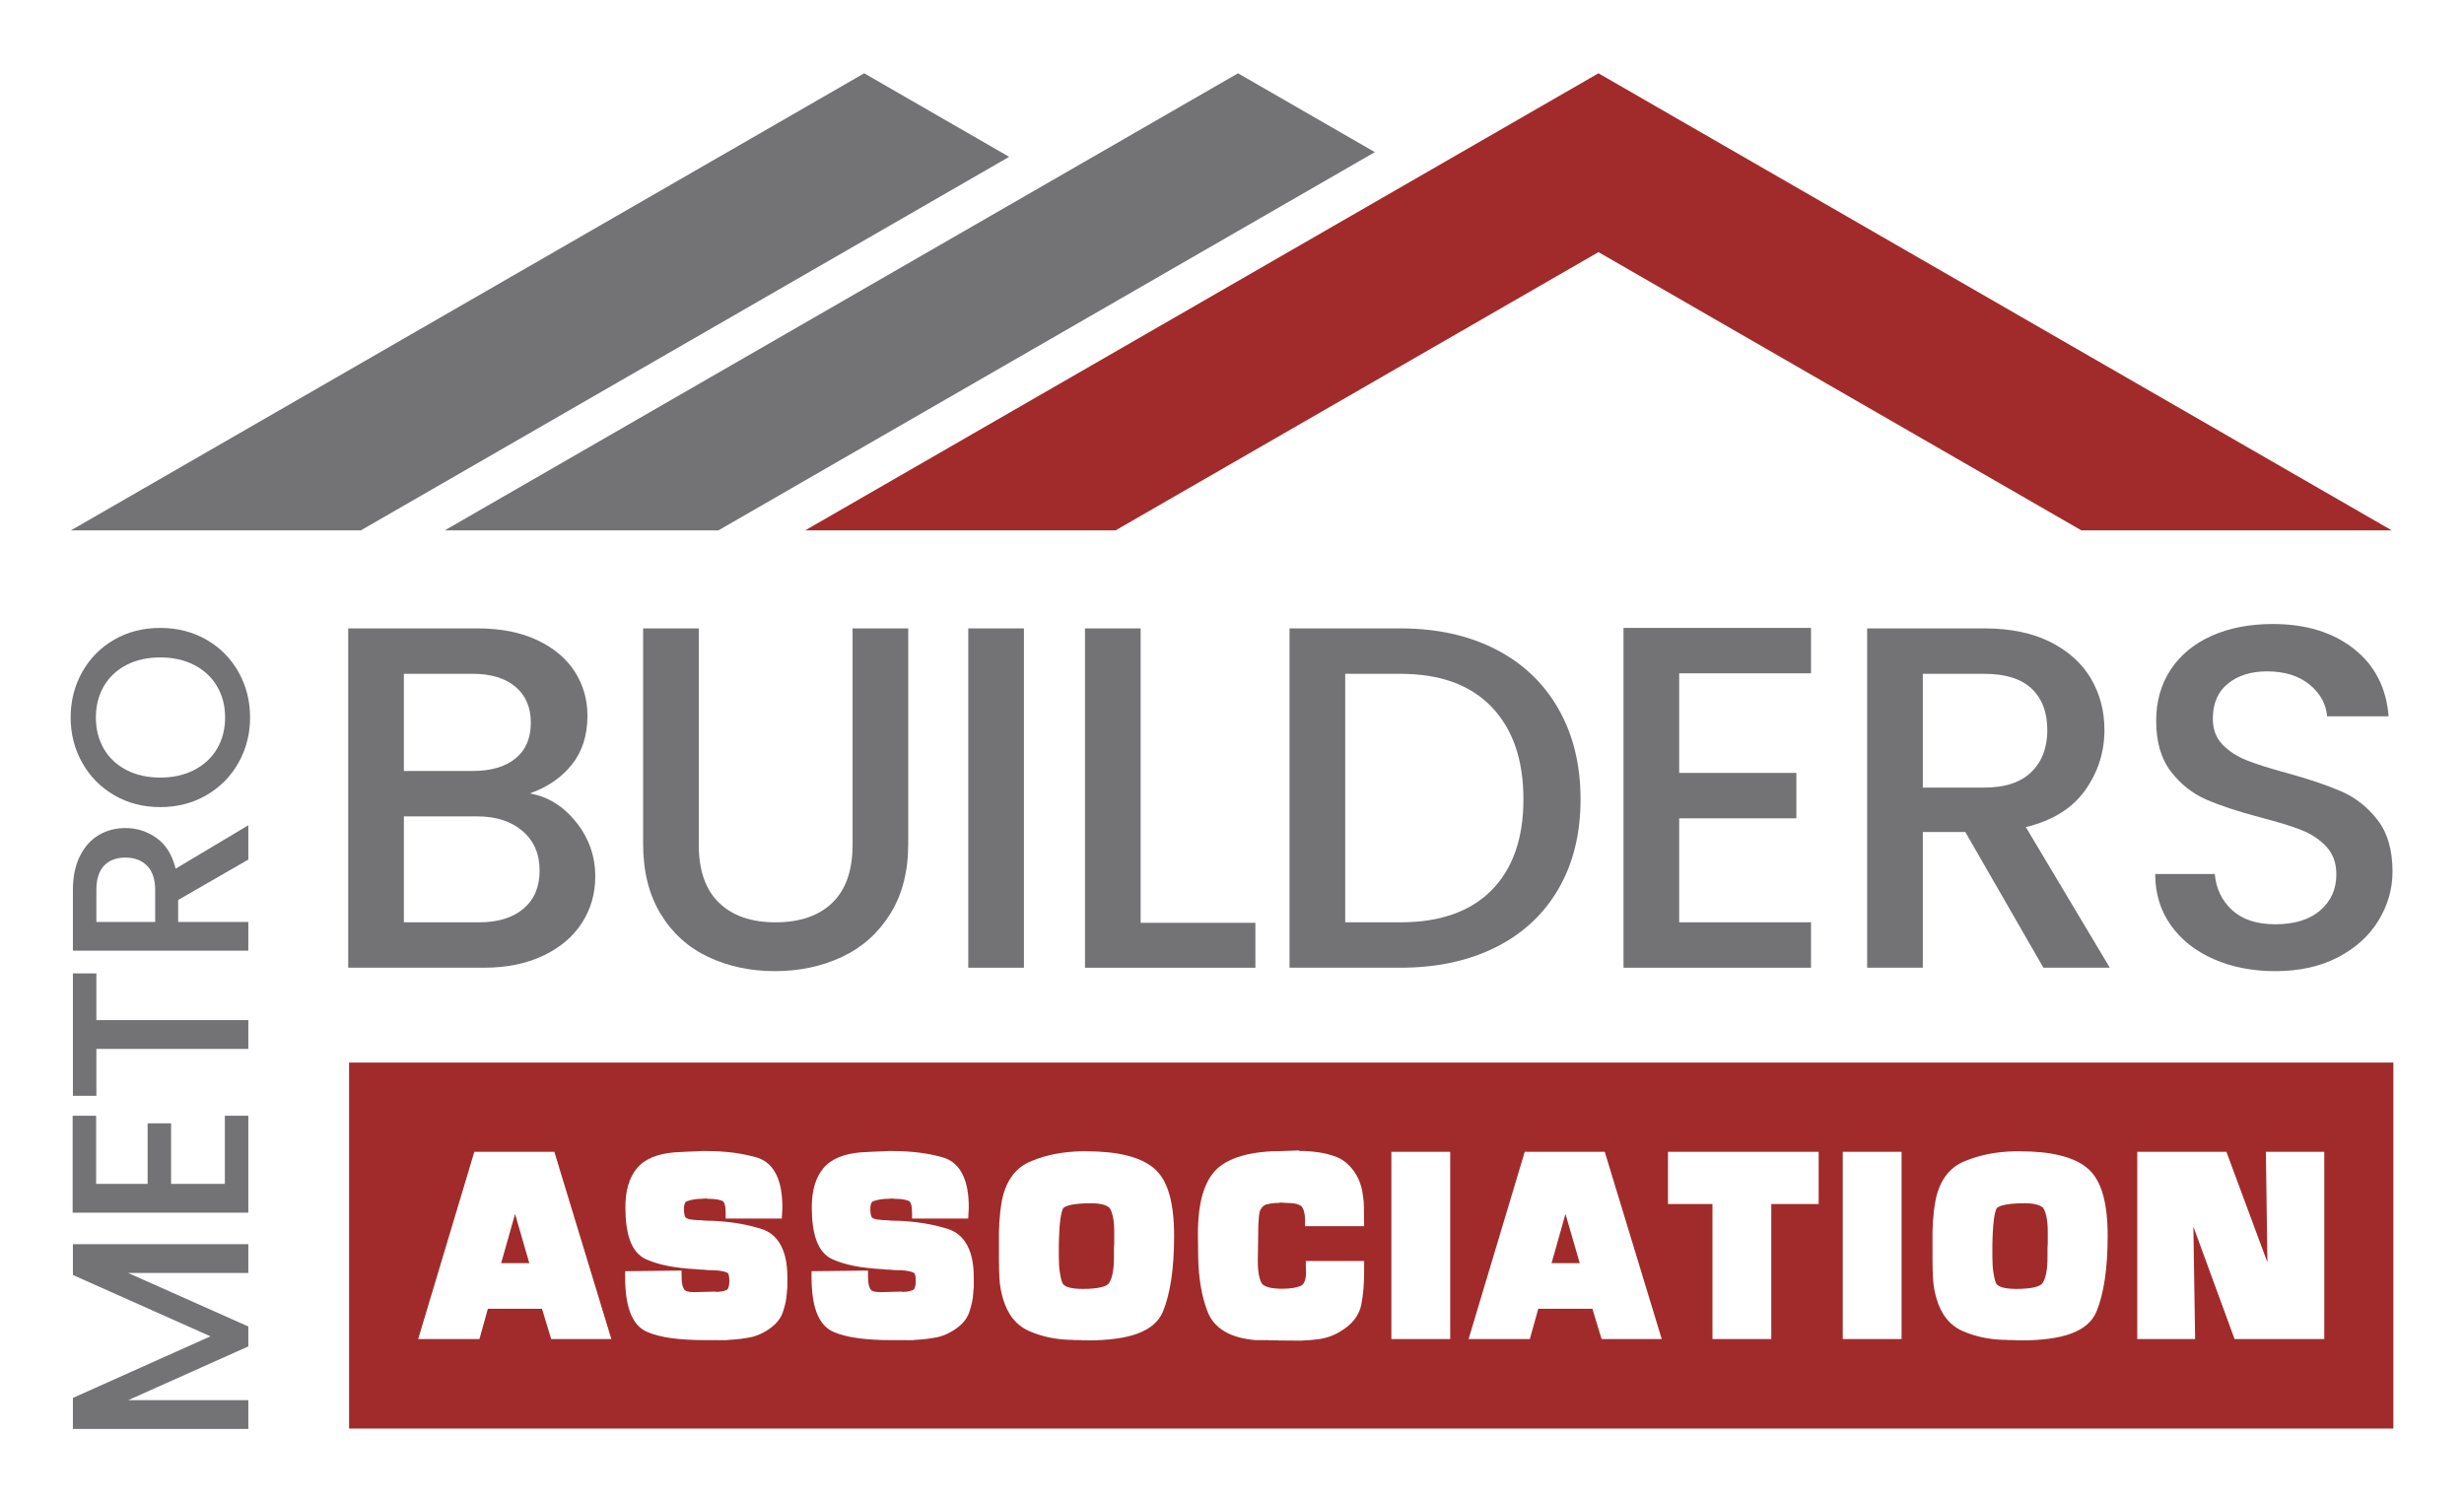 <?xml version="1.0" encoding="UTF-8"?> <svg xmlns="http://www.w3.org/2000/svg" id="Layer_1" version="1.1" viewBox="0 0 362.8 221.2"><defs><style> .st0 { fill: none; } .st1 { fill: #a12b2a; } .st2 { fill: #737275; } </style></defs><polygon class="st1" points="235.358 10.793 118.552 78.097 164.25 78.097 235.358 37.124 306.467 78.097 352.165 78.097 235.358 10.793"></polygon><polygon class="st2" points="127.243 10.793 10.436 78.097 53.127 78.097 148.588 23.092 127.243 10.793"></polygon><polygon class="st2" points="182.286 10.793 65.479 78.097 105.776 78.097 202.434 22.402 182.286 10.793"></polygon><g><path class="st2" d="M10.734,183.204h25.828v4.237h-17.69l17.69,7.878v2.936l-17.69,7.916h17.69v4.236H10.734v-4.571l20.254-9.068-20.254-9.031v-4.534Z"></path><path class="st2" d="M14.153,174.323h7.581v-8.918h3.456v8.918h7.916v-10.033h3.456v14.27H10.697v-14.27h3.456v10.033Z"></path><path class="st2" d="M10.734,143.331h3.457v6.875h22.372v4.236H14.191v6.913h-3.457v-18.024Z"></path><path class="st2" d="M36.562,126.571l-10.331,5.947v3.233h10.331v4.236H10.734v-8.918c0-1.982.348-3.661,1.041-5.035.694-1.376,1.623-2.404,2.788-3.086,1.164-.68,2.466-1.021,3.902-1.021,1.685,0,3.214.489,4.589,1.468,1.375.979,2.31,2.485,2.806,4.515l10.703-6.392v5.054ZM22.849,135.75v-4.682c0-1.586-.396-2.781-1.189-3.587-.793-.804-1.859-1.206-3.196-1.206-1.338,0-2.385.396-3.141,1.188-.755.794-1.133,1.995-1.133,3.606v4.682h8.659Z"></path><path class="st2" d="M35.132,112.281c-1.128,2.02-2.7,3.618-4.72,4.795-2.019,1.176-4.292,1.765-6.82,1.765-2.527,0-4.794-.589-6.801-1.765-2.007-1.177-3.574-2.775-4.701-4.795-1.127-2.018-1.69-4.23-1.69-6.633,0-2.427.563-4.65,1.69-6.67,1.128-2.018,2.694-3.61,4.701-4.775,2.007-1.164,4.274-1.746,6.801-1.746,2.528,0,4.801.583,6.82,1.746,2.019,1.165,3.592,2.757,4.72,4.775,1.128,2.02,1.69,4.243,1.69,6.67,0,2.404-.563,4.615-1.69,6.633ZM31.973,101.077c-.781-1.338-1.895-2.384-3.345-3.141-1.449-.755-3.127-1.133-5.035-1.133-1.908,0-3.58.378-5.017,1.133-1.437.757-2.539,1.803-3.307,3.141-.768,1.338-1.151,2.861-1.151,4.571s.384,3.234,1.151,4.572c.768,1.338,1.871,2.384,3.307,3.139,1.437.757,3.109,1.135,5.017,1.135,1.908,0,3.587-.378,5.035-1.135,1.45-.755,2.564-1.801,3.345-3.139.781-1.338,1.171-2.862,1.171-4.572s-.39-3.233-1.171-4.571Z"></path></g><g><path class="st2" d="M84.844,121.07c1.869,2.348,2.804,5.009,2.804,7.979,0,2.541-.659,4.829-1.977,6.866-1.318,2.038-3.224,3.642-5.715,4.817-2.492,1.175-5.392,1.761-8.699,1.761h-19.986v-49.964h19.051c3.402,0,6.327.574,8.771,1.725s4.288,2.696,5.535,4.638c1.246,1.941,1.87,4.109,1.87,6.505,0,2.877-.767,5.273-2.301,7.189-1.535,1.918-3.595,3.332-6.182,4.241,2.683.48,4.96,1.895,6.829,4.243ZM59.467,113.521h10.136c2.684,0,4.781-.611,6.29-1.833,1.51-1.223,2.265-2.984,2.265-5.285,0-2.252-.755-4.013-2.265-5.284-1.51-1.269-3.607-1.904-6.29-1.904h-10.136v14.305ZM77.08,133.794c1.582-1.34,2.373-3.209,2.373-5.607,0-2.444-.839-4.386-2.516-5.823-1.678-1.438-3.907-2.156-6.685-2.156h-10.784v15.6h11.071c2.779,0,4.961-.67,6.542-2.013Z"></path><path class="st2" d="M102.888,92.529v31.848c0,3.787.995,6.639,2.984,8.555,1.988,1.916,4.756,2.875,8.303,2.875,3.595,0,6.386-.959,8.375-2.875,1.988-1.916,2.984-4.768,2.984-8.555v-31.848h8.196v31.703c0,4.074-.887,7.525-2.66,10.353-1.774,2.828-4.146,4.937-7.117,6.326-2.972,1.39-6.255,2.085-9.849,2.085s-6.866-.694-9.814-2.085c-2.947-1.389-5.284-3.498-7.009-6.326s-2.588-6.279-2.588-10.353v-31.703h8.195Z"></path><path class="st2" d="M150.766,92.529v49.964h-8.196v-49.964h8.196Z"></path><path class="st2" d="M167.949,135.879h16.894v6.615h-25.09v-49.964h8.196v43.35Z"></path><path class="st2" d="M220.176,95.583c4.001,2.038,7.093,4.961,9.274,8.771,2.181,3.811,3.271,8.256,3.271,13.336s-1.09,9.49-3.271,13.228c-2.181,3.738-5.273,6.603-9.274,8.59-4.002,1.991-8.662,2.984-13.983,2.984h-16.32v-49.964h16.32c5.32,0,9.981,1.018,13.983,3.054ZM219.636,131.063c3.115-3.164,4.674-7.621,4.674-13.372,0-5.799-1.558-10.327-4.674-13.587-3.116-3.26-7.596-4.889-13.443-4.889h-8.124v36.592h8.124c5.847,0,10.327-1.582,13.443-4.744Z"></path><path class="st2" d="M247.243,99.142v14.666h17.253v6.686h-17.253v15.313h19.411v6.686h-27.607v-50.037h27.607v6.686h-19.411Z"></path><path class="st2" d="M300.873,142.493l-11.503-19.986h-6.255v19.986h-8.196v-49.964h17.254c3.834,0,7.081.672,9.741,2.012,2.66,1.343,4.648,3.141,5.967,5.393,1.317,2.252,1.977,4.768,1.977,7.548,0,3.26-.947,6.218-2.839,8.879-1.894,2.659-4.806,4.469-8.735,5.428l12.366,20.704h-9.777ZM283.116,115.966h9.058c3.067,0,5.379-.767,6.938-2.301,1.557-1.533,2.336-3.595,2.336-6.183s-.767-4.612-2.301-6.075c-1.535-1.46-3.858-2.191-6.973-2.191h-9.058v16.751Z"></path><path class="st2" d="M325.961,141.235c-2.684-1.175-4.793-2.84-6.326-4.996-1.535-2.156-2.301-4.673-2.301-7.549h8.77c.191,2.158,1.042,3.931,2.552,5.32,1.51,1.39,3.631,2.085,6.363,2.085,2.827,0,5.032-.682,6.614-2.048s2.372-3.127,2.372-5.284c0-1.678-.492-3.044-1.473-4.098-.983-1.053-2.205-1.869-3.667-2.444-1.463-.576-3.487-1.197-6.075-1.871-3.26-.862-5.907-1.735-7.944-2.623-2.038-.887-3.775-2.266-5.212-4.135-1.438-1.869-2.157-4.36-2.157-7.476,0-2.875.719-5.392,2.157-7.548,1.438-2.158,3.45-3.811,6.039-4.961,2.588-1.15,5.582-1.725,8.986-1.725,4.84,0,8.807,1.211,11.898,3.63,3.092,2.421,4.805,5.74,5.141,9.956h-9.058c-.144-1.82-1.007-3.378-2.589-4.673-1.581-1.293-3.666-1.941-6.254-1.941-2.349,0-4.266.6-5.752,1.798-1.486,1.197-2.228,2.924-2.228,5.176,0,1.535.467,2.793,1.402,3.775.935.983,2.121,1.761,3.559,2.336,1.438.576,3.402,1.199,5.895,1.869,3.307.912,6.003,1.822,8.088,2.732,2.085.912,3.857,2.313,5.32,4.206,1.461,1.893,2.193,4.421,2.193,7.584,0,2.541-.683,4.937-2.049,7.189-1.366,2.254-3.355,4.062-5.967,5.428-2.613,1.365-5.692,2.048-9.238,2.048-3.355,0-6.375-.587-9.058-1.761Z"></path></g><g><rect class="st0" x="204.866" y="169.599" width="8.661" height="27.571"></rect><path class="st0" d="M112.119,180.949c-1.092-.345-2.266-.622-3.493-.822-1.217-.198-2.504-.324-3.824-.377l-.383-.001c-.191,0-.379-.007-.569-.018-.186-.011-.374-.028-.672-.06-.186,0-.366-.005-.544-.017-.176-.011-.358-.029-.605-.06-.317-.018-.576-.068-.773-.15-.152-.061-.266-.132-.294-.163-.082-.11-.14-.244-.177-.412-.05-.219-.076-.506-.076-.853,0-.391.058-.705.168-.909.072-.132.153-.199.345-.256.31-.11.643-.195.99-.251.356-.056.721-.085,1.162-.085l.503-.045.428.045c.56,0,1.036.039,1.416.118.425.088.655.191.725.23.098.068.186.218.255.429.101.313.152.74.152,1.267v.862h8.268l.044-.842.039-.756c0-1.99-.274-3.543-.837-4.75-.605-1.294-1.523-2.161-2.755-2.584-1.048-.322-2.229-.574-3.51-.748-1.281-.173-2.702-.26-4.223-.26h-.562c-.212,0-.419.015-.618.039-.208.001-.401.009-.588.021-.161.012-.333.018-.575.02-.377.025-.75.044-1.118.055-.385.015-.762.034-1.151.062-1.247.112-2.329.356-3.217.725-.944.392-1.715.947-2.292,1.651-.565.685-.991,1.524-1.268,2.492-.266.927-.401,2.016-.401,3.237,0,2.005.219,3.587.67,4.836.494,1.369,1.285,2.309,2.354,2.792.909.413,1.997.746,3.232.991,1.206.237,2.597.397,4.066.471.226.029.444.049.652.063.213.015.421.025.514.016.224.028.45.049.671.062.224.015.462.021.773.021l.163-.001c.405.024.78.065,1.123.125.291.051.531.121.805.253.047.017.094.079.137.18.066.158.146.456.146.98,0,.451-.056.815-.166,1.082-.095.23-.196.272-.222.283-.211.084-.45.155-.706.209-.254.052-.534.079-.834.079l-.156-.045-3.176.083c-.433,0-.783-.052-1.044-.154-.122-.048-.283-.129-.361-.258-.122-.193-.213-.432-.269-.713-.066-.331-.1-.73-.1-1.184v-.872l-8.311.098v.852c0,2.161.239,3.858.732,5.19.536,1.453,1.395,2.433,2.542,2.91.974.418,2.191.725,3.616.915,1.4.185,3.021.279,4.822.279h1.706l1.451.009.412-.049c.562-.027,1.119-.074,1.67-.141.551-.066,1.095-.154,1.675-.271.58-.145,1.141-.359,1.666-.636.514-.271,1.005-.596,1.466-.971.372-.307.694-.661.957-1.047.273-.401.476-.847.588-1.276.143-.424.256-.849.339-1.265.085-.428.142-.869.172-1.365,0-.057.002-.111.01-.163.013-.094.022-.192.026-.294.028-.121.042-.246.042-.374v-1.412c0-1.881-.305-3.431-.909-4.606-.649-1.263-1.627-2.11-2.91-2.515Z"></path><path class="st0" d="M224.502,169.599l-8.268,27.571h9.02l1.241-4.457h7.968l1.357,4.457h8.856l-8.392-27.571h-11.782ZM228.453,185.991l2.048-7.244,2.098,7.244h-4.146Z"></path><path class="st0" d="M200.855,180.546l-.038-2.954c0-.201-.008-.402-.022-.598-.013-.2-.036-.402-.067-.622l-.163-1.076c-.084-.397-.191-.779-.319-1.146-.132-.382-.306-.756-.517-1.117-.406-.693-.897-1.291-1.458-1.776-.584-.504-1.253-.868-1.956-1.07-.66-.221-1.352-.389-2.06-.501-.691-.107-1.395-.175-2.128-.204h-.746l-.13-.088-2.378.088c-2.23,0-4.163.212-5.744.632-1.638.434-2.951,1.093-3.915,1.97-.962.905-1.688,2.191-2.156,3.825-.447,1.559-.673,3.5-.673,5.779l.038,3.42c.027,1.458.148,2.863.361,4.176.214,1.332.542,2.584.967,3.704.455,1.274,1.301,2.294,2.516,3.029,1.154.698,2.667,1.138,4.575,1.309h1.841c.063,0,.129.008.201.021l1.272.017c.045,0,.084.005.114.012l3.121.027c.263,0,.525-.016.791-.045.204-.022.418-.033.742-.038l1.438-.162c.506-.084,1.01-.214,1.503-.386.498-.177.984-.413,1.416-.684.866-.494,1.576-1.082,2.108-1.751.552-.694.911-1.47,1.065-2.309.134-.719.235-1.482.302-2.264.066-.778.1-1.602.1-2.449v-1.641h-8.583v.862l.038.745c-.003.607-.083,1.091-.237,1.438-.127.29-.294.486-.468.58-.315.148-.705.263-1.156.34-.477.082-1.034.123-1.655.123-.87,0-1.567-.079-2.075-.236-.422-.128-.736-.304-.866-.456-.19-.265-.345-.663-.461-1.186-.127-.569-.192-1.311-.192-2.207l.077-5.295c0-.039.003-.082.011-.138.017-.127.028-.263.028-.409l.038-.581c0-.119.013-.24.04-.364.037-.178.07-.356.097-.532.029-.093.067-.18.115-.26.067-.115.149-.23.246-.345.075-.09.156-.165.242-.222.095-.064.198-.12.306-.171.166-.04.329-.077.49-.109.174-.035.352-.063.431-.08h.136c.094,0,.19-.013.285-.039h.392c.103,0,.213-.016.334-.047.021-.006.042-.011.063-.018l.998.065c.587,0,1.075.054,1.45.161.306.088.54.21.661.33.145.16.265.401.357.713.106.356.158.809.158,1.345v.862h8.7Z"></path><path class="st0" d="M169.899,172.013c-.979-.834-2.337-1.468-4.036-1.886-1.636-.402-3.623-.606-5.901-.606h-.792c-1.277.027-2.538.156-3.748.383-1.217.231-2.394.58-3.479,1.029-1.245.476-2.259,1.265-3.016,2.348-.729,1.045-1.228,2.37-1.475,3.91-.031.158-.056.314-.072.474-.009.1-.025.199-.05.332-.028.174-.051.335-.064.474-.017.16-.024.319-.019.387l-.077.776c-.03.288-.044.577-.044.864,0,.102-.006.203-.015.297-.017.159-.025.318-.025.477v4.263c0,.474.007.941.02,1.4.013.462.033.917.059,1.359.026.485.082.975.166,1.461.084.471.196.945.33,1.403.341,1.192.843,2.207,1.494,3.016.671.835,1.523,1.469,2.525,1.881.899.382,1.853.679,2.834.883.976.203,1.993.321,3.044.348h.31c.033,0,.09.003.173.021l1.146.018c.053,0,.112.008.178.021l.79.017c3.006,0,5.437-.323,7.226-.961,1.935-.689,3.227-1.782,3.84-3.251.541-1.3.957-2.906,1.238-4.776.276-1.837.416-4.006.416-6.445,0-2.393-.232-4.427-.691-6.048-.487-1.713-1.258-3.017-2.285-3.87ZM164.06,183.111c-.027.201-.039.388-.039.565v1.395c0,1.039-.077,1.907-.229,2.577-.14.608-.326,1.058-.551,1.341-.128.161-.425.386-1.118.552-.679.164-1.588.247-2.704.247-.978,0-1.736-.099-2.255-.293-.584-.22-.708-.515-.74-.59-.157-.404-.284-.928-.377-1.559-.097-.652-.146-1.443-.146-2.354v-1.613c.025-1.587.101-2.878.226-3.836.149-1.153.349-1.535.428-1.645.033-.046.239-.284,1.076-.474.739-.165,1.756-.249,3.028-.249.826,0,1.492.088,1.978.26.4.141.679.329.797.503.186.328.337.772.449,1.317.118.577.177,1.269.177,2.057v1.799Z"></path><path class="st0" d="M139.566,180.949c-1.092-.345-2.266-.622-3.493-.822-1.217-.198-2.504-.324-3.824-.377l-.383-.001c-.191,0-.379-.007-.569-.018-.186-.011-.374-.028-.672-.06-.186,0-.366-.005-.544-.017-.176-.011-.358-.029-.605-.06-.317-.018-.576-.068-.773-.15-.152-.061-.266-.132-.294-.163-.082-.11-.14-.244-.177-.412-.051-.219-.076-.506-.076-.853,0-.391.058-.705.168-.909.072-.132.153-.199.345-.256.31-.11.643-.195.99-.251.356-.056.721-.085,1.162-.085l.503-.045.428.045c.56,0,1.036.039,1.417.118.425.088.655.191.725.23.098.068.186.218.255.429.101.313.152.74.152,1.267v.862h8.268l.044-.842.039-.756c0-1.99-.274-3.543-.837-4.75-.605-1.294-1.523-2.161-2.755-2.584-1.048-.322-2.229-.574-3.51-.748-1.281-.173-2.702-.26-4.223-.26h-.562c-.212,0-.419.015-.618.039-.208.001-.401.009-.588.021-.16.012-.333.018-.575.02-.377.025-.75.044-1.118.055-.385.015-.762.034-1.15.062-1.247.112-2.329.356-3.217.725-.944.392-1.715.947-2.292,1.651-.565.685-.991,1.524-1.268,2.492-.266.927-.401,2.016-.401,3.237,0,2.005.219,3.587.67,4.836.494,1.369,1.285,2.309,2.354,2.792.909.413,1.997.746,3.232.991,1.206.237,2.597.397,4.066.471.226.029.444.049.652.063.213.015.421.025.514.016.224.028.45.049.671.062.224.015.462.021.773.021l.163-.001c.405.024.78.065,1.124.125.291.051.531.121.805.253.047.017.094.079.137.18.066.158.146.456.146.98,0,.451-.056.815-.166,1.082-.095.23-.196.272-.222.283-.211.084-.45.155-.706.209-.254.052-.534.079-.834.079l-.156-.045-3.176.083c-.433,0-.783-.052-1.044-.154-.122-.048-.283-.129-.361-.258-.122-.193-.213-.432-.269-.713-.066-.331-.1-.73-.1-1.184v-.872l-8.311.098v.852c0,2.161.239,3.858.732,5.19.536,1.453,1.395,2.433,2.542,2.91.974.418,2.191.725,3.616.915,1.4.185,3.021.279,4.822.279h1.706l1.451.009.412-.049c.562-.027,1.119-.074,1.67-.141.551-.066,1.095-.154,1.675-.271.58-.145,1.141-.359,1.666-.636.514-.271,1.005-.596,1.466-.971.372-.307.694-.661.957-1.047.273-.401.476-.847.588-1.276.143-.424.256-.849.339-1.265.085-.428.143-.869.172-1.365,0-.057.002-.111.01-.163.013-.094.022-.192.026-.294.028-.121.042-.246.042-.374v-1.412c0-1.881-.305-3.431-.909-4.606-.649-1.263-1.627-2.11-2.91-2.515Z"></path><polygon class="st0" points="245.595 177.291 252.144 177.291 252.144 197.17 260.804 197.17 260.804 177.291 267.781 177.291 267.781 169.599 245.595 169.599 245.595 177.291"></polygon><path class="st0" d="M69.84,169.599l-8.269,27.571h9.021l1.241-4.457h7.969l1.356,4.457h8.856l-8.392-27.571h-11.782ZM73.791,185.991l2.048-7.244,2.098,7.244h-4.146Z"></path><polygon class="st0" points="333.854 185.877 327.817 169.599 314.691 169.599 314.691 197.17 323.211 197.17 322.953 180.618 329.019 197.17 342.225 197.17 342.225 169.599 333.63 169.599 333.854 185.877"></polygon><path class="st0" d="M307.354,172.014c-.978-.834-2.335-1.469-4.035-1.887-1.636-.402-3.623-.606-5.903-.606h-.792c-1.277.027-2.537.156-3.746.383-1.218.231-2.396.58-3.479,1.029-1.245.476-2.259,1.265-3.016,2.347-.731,1.046-1.229,2.372-1.475,3.911-.031.158-.056.314-.071.466-.01.102-.026.204-.052.334-.029.176-.051.339-.063.471-.018.163-.026.324-.021.398l-.077.776c-.029.287-.043.575-.043.861,0,.102-.007.203-.017.305-.015.156-.023.313-.023.469v4.263c0,.473.007.939.019,1.4.013.461.034.916.059,1.361.028.497.084.988.167,1.457.082.469.194.944.329,1.405.34,1.191.843,2.205,1.495,3.016.671.835,1.523,1.469,2.524,1.881.899.382,1.853.679,2.835.883.975.203,1.992.321,3.044.348h.31c.033,0,.09.003.173.021l1.145.018c.054,0,.113.008.182.021l.787.017c3.005,0,5.437-.323,7.227-.961,1.934-.688,3.226-1.782,3.838-3.251.543-1.304.96-2.91,1.238-4.776.277-1.842.418-4.01.418-6.445,0-2.393-.232-4.427-.691-6.048-.487-1.714-1.259-3.018-2.286-3.869ZM301.515,183.113c-.026.2-.038.387-.038.562v1.395c0,1.04-.077,1.908-.231,2.578-.136.597-.327,1.061-.55,1.34-.128.161-.425.386-1.117.552-.679.164-1.588.247-2.705.247-.978,0-1.735-.099-2.254-.293-.585-.22-.709-.515-.741-.59-.158-.405-.284-.929-.376-1.559-.098-.657-.147-1.449-.147-2.354v-1.613c.025-1.589.101-2.88.227-3.836.149-1.153.349-1.535.428-1.645.033-.046.239-.285,1.075-.474.739-.165,1.756-.249,3.028-.249.827,0,1.493.088,1.979.26.4.141.679.329.797.502.186.332.338.776.448,1.318.118.577.177,1.269.177,2.057v1.801Z"></path><rect class="st0" x="271.327" y="169.599" width="8.661" height="27.571"></rect><path class="st1" d="M300.89,177.937c-.118-.173-.397-.36-.797-.502-.486-.173-1.151-.26-1.979-.26-1.272,0-2.29.084-3.028.249-.836.189-1.043.428-1.075.474-.079.11-.278.493-.428,1.645-.126.956-.202,2.247-.227,3.836v1.613c0,.905.049,1.697.147,2.354.092.63.218,1.154.376,1.559.031.075.156.37.741.59.518.194,1.276.293,2.254.293,1.117,0,2.026-.083,2.705-.247.691-.166.989-.392,1.117-.552.223-.279.414-.743.55-1.34.154-.67.231-1.538.231-2.578v-1.395c0-.175.012-.363.038-.562v-1.801c0-.788-.06-1.48-.177-2.057-.11-.542-.262-.985-.448-1.318Z"></path><path class="st1" d="M163.434,177.938c-.118-.174-.397-.361-.797-.503-.486-.173-1.151-.26-1.978-.26-1.272,0-2.29.084-3.028.249-.837.19-1.044.428-1.076.474-.079.11-.278.493-.428,1.645-.125.959-.201,2.249-.226,3.836v1.613c0,.91.049,1.701.146,2.354.093.631.22,1.155.377,1.559.031.075.156.37.74.59.519.194,1.277.293,2.255.293,1.116,0,2.025-.083,2.704-.247.693-.166.99-.392,1.118-.552.226-.283.411-.733.551-1.341.152-.67.229-1.538.229-2.577v-1.395c0-.176.012-.364.039-.565v-1.799c0-.788-.06-1.48-.177-2.057-.112-.544-.263-.989-.449-1.317Z"></path><polygon class="st1" points="228.453 185.991 232.599 185.991 230.501 178.747 228.453 185.991"></polygon><polygon class="st1" points="73.791 185.991 77.937 185.991 75.84 178.747 73.791 185.991"></polygon><path class="st1" d="M51.397,156.456v53.886h301.003v-53.886H51.397ZM81.158,197.17l-1.356-4.457h-7.969l-1.241,4.457h-9.021l8.269-27.571h11.782l8.392,27.571h-8.856ZM115.938,189.483c0,.128-.013.253-.042.374-.003.102-.012.2-.026.294-.008.052-.01.106-.01.163-.029.496-.086.937-.172,1.365-.083.416-.196.841-.339,1.265-.112.429-.315.875-.588,1.276-.264.386-.586.74-.957,1.047-.461.375-.952.7-1.466.971-.524.277-1.085.492-1.666.636-.579.117-1.124.204-1.675.271-.551.067-1.108.115-1.67.141l-.412.049-1.451-.009h-1.706c-1.8,0-3.422-.094-4.822-.279-1.425-.19-2.642-.497-3.616-.915-1.147-.477-2.006-1.457-2.542-2.91-.493-1.332-.732-3.029-.732-5.19v-.852l8.311-.098v.872c0,.455.034.853.1,1.184.056.281.147.52.269.713.079.129.239.21.361.258.26.102.611.154,1.044.154l3.176-.083.156.045c.3,0,.58-.027.834-.079.256-.054.495-.125.706-.209.026-.011.127-.053.222-.283.11-.267.166-.631.166-1.082,0-.524-.08-.822-.146-.98-.043-.101-.09-.163-.137-.18-.274-.131-.514-.202-.805-.253-.343-.059-.718-.101-1.123-.125l-.163.001c-.311,0-.549-.007-.773-.021-.221-.012-.447-.034-.671-.062-.093.009-.301-.001-.514-.016-.208-.013-.427-.034-.652-.063-1.469-.074-2.86-.235-4.066-.471-1.236-.245-2.323-.578-3.232-.991-1.068-.484-1.86-1.423-2.354-2.792-.451-1.249-.67-2.832-.67-4.836,0-1.221.135-2.31.401-3.237.277-.967.704-1.807,1.268-2.492.577-.704,1.348-1.259,2.292-1.651.888-.369,1.97-.613,3.217-.725.388-.028.766-.047,1.151-.062.368-.011.741-.03,1.118-.055.241-.002.414-.008.575-.02.187-.012.38-.02.588-.021.2-.025.406-.039.618-.039h.562c1.522,0,2.943.088,4.223.26,1.281.174,2.461.425,3.51.748,1.232.423,2.15,1.29,2.755,2.584.563,1.207.837,2.76.837,4.75l-.039.756-.044.842h-8.268v-.862c0-.527-.051-.954-.152-1.267-.068-.211-.157-.36-.255-.429-.07-.039-.3-.143-.725-.23-.38-.079-.856-.118-1.416-.118l-.428-.045-.503.045c-.441,0-.806.029-1.162.085-.347.056-.68.141-.99.251-.192.057-.273.123-.345.256-.11.204-.168.518-.168.909,0,.347.026.634.076.853.037.168.095.302.177.412.028.03.143.102.294.163.197.082.457.132.773.15.247.03.429.048.605.06.178.012.358.017.544.017.298.031.486.048.672.06.19.011.378.018.569.018l.383.001c1.32.053,2.607.18,3.824.377,1.227.2,2.401.477,3.493.822,1.283.405,2.262,1.253,2.91,2.515.604,1.175.909,2.725.909,4.606v1.412ZM143.385,189.483c0,.128-.013.253-.042.374-.003.102-.012.2-.026.294-.008.052-.01.106-.01.163-.029.496-.086.937-.172,1.365-.083.416-.196.841-.339,1.265-.112.429-.315.875-.588,1.276-.264.386-.586.74-.957,1.047-.461.375-.952.7-1.466.971-.524.277-1.085.492-1.666.636-.579.117-1.123.204-1.675.271-.551.067-1.108.115-1.67.141l-.412.049-1.451-.009h-1.706c-1.8,0-3.422-.094-4.822-.279-1.425-.19-2.642-.497-3.616-.915-1.147-.477-2.006-1.457-2.542-2.91-.493-1.332-.732-3.029-.732-5.19v-.852l8.311-.098v.872c0,.455.034.853.1,1.184.056.281.147.52.269.713.078.129.239.21.361.258.26.102.611.154,1.044.154l3.176-.083.156.045c.3,0,.58-.027.834-.079.256-.054.495-.125.706-.209.026-.011.127-.053.222-.283.11-.267.166-.631.166-1.082,0-.524-.08-.822-.146-.98-.043-.101-.09-.163-.137-.18-.274-.131-.514-.202-.805-.253-.343-.059-.718-.101-1.124-.125l-.163.001c-.311,0-.549-.007-.773-.021-.221-.012-.447-.034-.671-.062-.093.009-.301-.001-.514-.016-.208-.013-.427-.034-.652-.063-1.469-.074-2.86-.235-4.066-.471-1.236-.245-2.323-.578-3.232-.991-1.068-.484-1.86-1.423-2.354-2.792-.451-1.249-.67-2.832-.67-4.836,0-1.221.135-2.31.401-3.237.277-.967.704-1.807,1.268-2.492.577-.704,1.348-1.259,2.292-1.651.888-.369,1.97-.613,3.217-.725.388-.028.765-.047,1.15-.062.368-.011.741-.03,1.118-.055.241-.002.414-.008.575-.02.188-.012.38-.02.588-.021.2-.025.406-.039.618-.039h.562c1.522,0,2.943.088,4.223.26,1.281.174,2.461.425,3.51.748,1.232.423,2.15,1.29,2.755,2.584.563,1.207.837,2.76.837,4.75l-.039.756-.044.842h-8.268v-.862c0-.527-.051-.954-.152-1.267-.068-.211-.157-.36-.255-.429-.07-.039-.3-.143-.725-.23-.38-.079-.856-.118-1.417-.118l-.428-.045-.503.045c-.441,0-.806.029-1.162.085-.347.056-.68.141-.99.251-.192.057-.273.123-.345.256-.11.204-.168.518-.168.909,0,.347.026.634.076.853.037.168.095.302.177.412.028.03.142.102.294.163.198.082.457.132.773.15.247.03.429.048.605.06.178.012.358.017.544.017.299.031.486.048.672.06.19.011.378.018.569.018l.383.001c1.32.053,2.607.18,3.824.377,1.227.2,2.401.477,3.493.822,1.283.405,2.262,1.253,2.91,2.515.604,1.175.909,2.725.909,4.606v1.412ZM172.459,188.376c-.281,1.87-.697,3.476-1.238,4.776-.613,1.469-1.905,2.562-3.84,3.251-1.789.638-4.22.961-7.226.961l-.79-.017c-.066-.013-.126-.021-.178-.021l-1.146-.018c-.083-.018-.14-.021-.173-.021h-.31c-1.051-.027-2.067-.145-3.044-.348-.981-.204-1.935-.502-2.834-.883-1.002-.412-1.854-1.046-2.525-1.881-.651-.809-1.153-1.824-1.494-3.016-.134-.458-.246-.932-.33-1.403-.084-.486-.14-.976-.166-1.461-.027-.442-.046-.897-.059-1.359-.013-.459-.02-.926-.02-1.4v-4.263c0-.159.008-.318.025-.477.009-.094.015-.195.015-.297,0-.287.013-.576.044-.864l.077-.776c-.004-.068.002-.227.019-.387.013-.139.036-.3.064-.474.026-.134.042-.232.05-.332.016-.159.04-.315.072-.474.247-1.54.745-2.865,1.475-3.91.756-1.083,1.771-1.872,3.016-2.348,1.085-.449,2.263-.798,3.479-1.029,1.21-.227,2.47-.356,3.748-.383h.792c2.278,0,4.265.204,5.901.606,1.699.418,3.057,1.052,4.036,1.886,1.027.853,1.798,2.157,2.285,3.87.459,1.622.691,3.656.691,6.048,0,2.439-.14,4.607-.416,6.445ZM191.997,178.339c-.092-.312-.212-.552-.357-.713-.121-.12-.355-.242-.661-.33-.375-.107-.863-.161-1.45-.161l-.998-.065c-.021.007-.042.012-.063.018-.121.031-.231.047-.334.047h-.392c-.095.026-.191.039-.285.039h-.136c-.079.017-.257.045-.431.08-.162.031-.324.068-.49.109-.109.051-.211.107-.306.171-.086.057-.167.132-.242.222-.096.115-.178.23-.246.345-.047.081-.085.167-.115.26-.027.176-.059.354-.097.532-.027.123-.04.245-.04.364l-.038.581c0,.146-.011.282-.028.409-.008.056-.011.099-.011.138l-.077,5.295c0,.896.065,1.638.192,2.207.117.523.272.921.461,1.186.13.151.445.328.866.456.508.157,1.205.236,2.075.236.622,0,1.179-.042,1.655-.123.451-.077.841-.192,1.156-.34.174-.094.341-.291.468-.58.154-.347.233-.831.237-1.438l-.038-.745v-.862h8.583v1.641c0,.847-.034,1.671-.1,2.449-.067.782-.168,1.544-.302,2.264-.154.838-.513,1.615-1.065,2.309-.532.669-1.241,1.257-2.108,1.751-.432.271-.918.506-1.416.684-.493.172-.997.302-1.503.386l-1.438.162c-.324.006-.538.016-.742.038-.266.029-.529.045-.791.045l-3.121-.027c-.03-.008-.07-.012-.114-.012l-1.272-.017c-.072-.013-.138-.021-.201-.021h-1.841c-1.908-.171-3.421-.611-4.575-1.309-1.216-.735-2.062-1.755-2.516-3.029-.425-1.12-.753-2.372-.967-3.704-.213-1.313-.334-2.718-.361-4.176l-.038-3.42c0-2.28.227-4.22.673-5.779.468-1.634,1.194-2.92,2.156-3.825.964-.877,2.277-1.535,3.915-1.97,1.581-.42,3.514-.632,5.744-.632l2.378-.088.13.088h.746c.733.029,1.437.098,2.128.204.707.111,1.4.279,2.06.501.704.202,1.373.566,1.956,1.07.561.485,1.052,1.083,1.458,1.776.211.36.385.735.517,1.117.128.367.235.749.319,1.146l.163,1.076c.031.22.054.422.067.622.015.196.022.397.022.598l.038,2.954h-8.7v-.862c0-.535-.053-.989-.158-1.345ZM213.528,197.17h-8.661v-27.571h8.661v27.571ZM235.82,197.17l-1.357-4.457h-7.968l-1.241,4.457h-9.02l8.268-27.571h11.782l8.392,27.571h-8.856ZM267.781,177.291h-6.977v19.88h-8.66v-19.88h-6.549v-7.692h22.186v7.692ZM279.988,197.17h-8.661v-27.571h8.661v27.571ZM309.914,188.376c-.278,1.865-.695,3.471-1.238,4.776-.613,1.469-1.905,2.563-3.838,3.251-1.79.638-4.222.961-7.227.961l-.787-.017c-.068-.013-.128-.021-.182-.021l-1.145-.018c-.083-.018-.14-.021-.173-.021h-.31c-1.052-.027-2.069-.145-3.044-.348-.982-.204-1.936-.502-2.835-.883-1.001-.412-1.853-1.046-2.524-1.881-.652-.81-1.155-1.825-1.495-3.016-.135-.461-.247-.936-.329-1.405-.083-.469-.139-.96-.167-1.457-.026-.446-.046-.9-.059-1.361-.012-.46-.019-.927-.019-1.4v-4.263c0-.156.008-.313.023-.469.01-.102.017-.203.017-.305,0-.286.013-.574.043-.861l.077-.776c-.004-.074.003-.236.021-.398.012-.132.034-.295.063-.471.026-.13.041-.232.052-.334.015-.152.039-.308.071-.466.246-1.54.744-2.865,1.475-3.911.756-1.082,1.771-1.871,3.016-2.347,1.083-.449,2.262-.798,3.479-1.029,1.21-.227,2.469-.356,3.746-.383h.792c2.28,0,4.266.204,5.903.606,1.7.418,3.057,1.053,4.035,1.887,1.027.851,1.799,2.155,2.286,3.869.459,1.622.691,3.656.691,6.048,0,2.434-.14,4.603-.418,6.445ZM342.225,197.17h-13.206l-6.066-16.552.258,16.552h-8.52v-27.571h13.126l6.037,16.278-.224-16.278h8.595v27.571Z"></path></g></svg> 